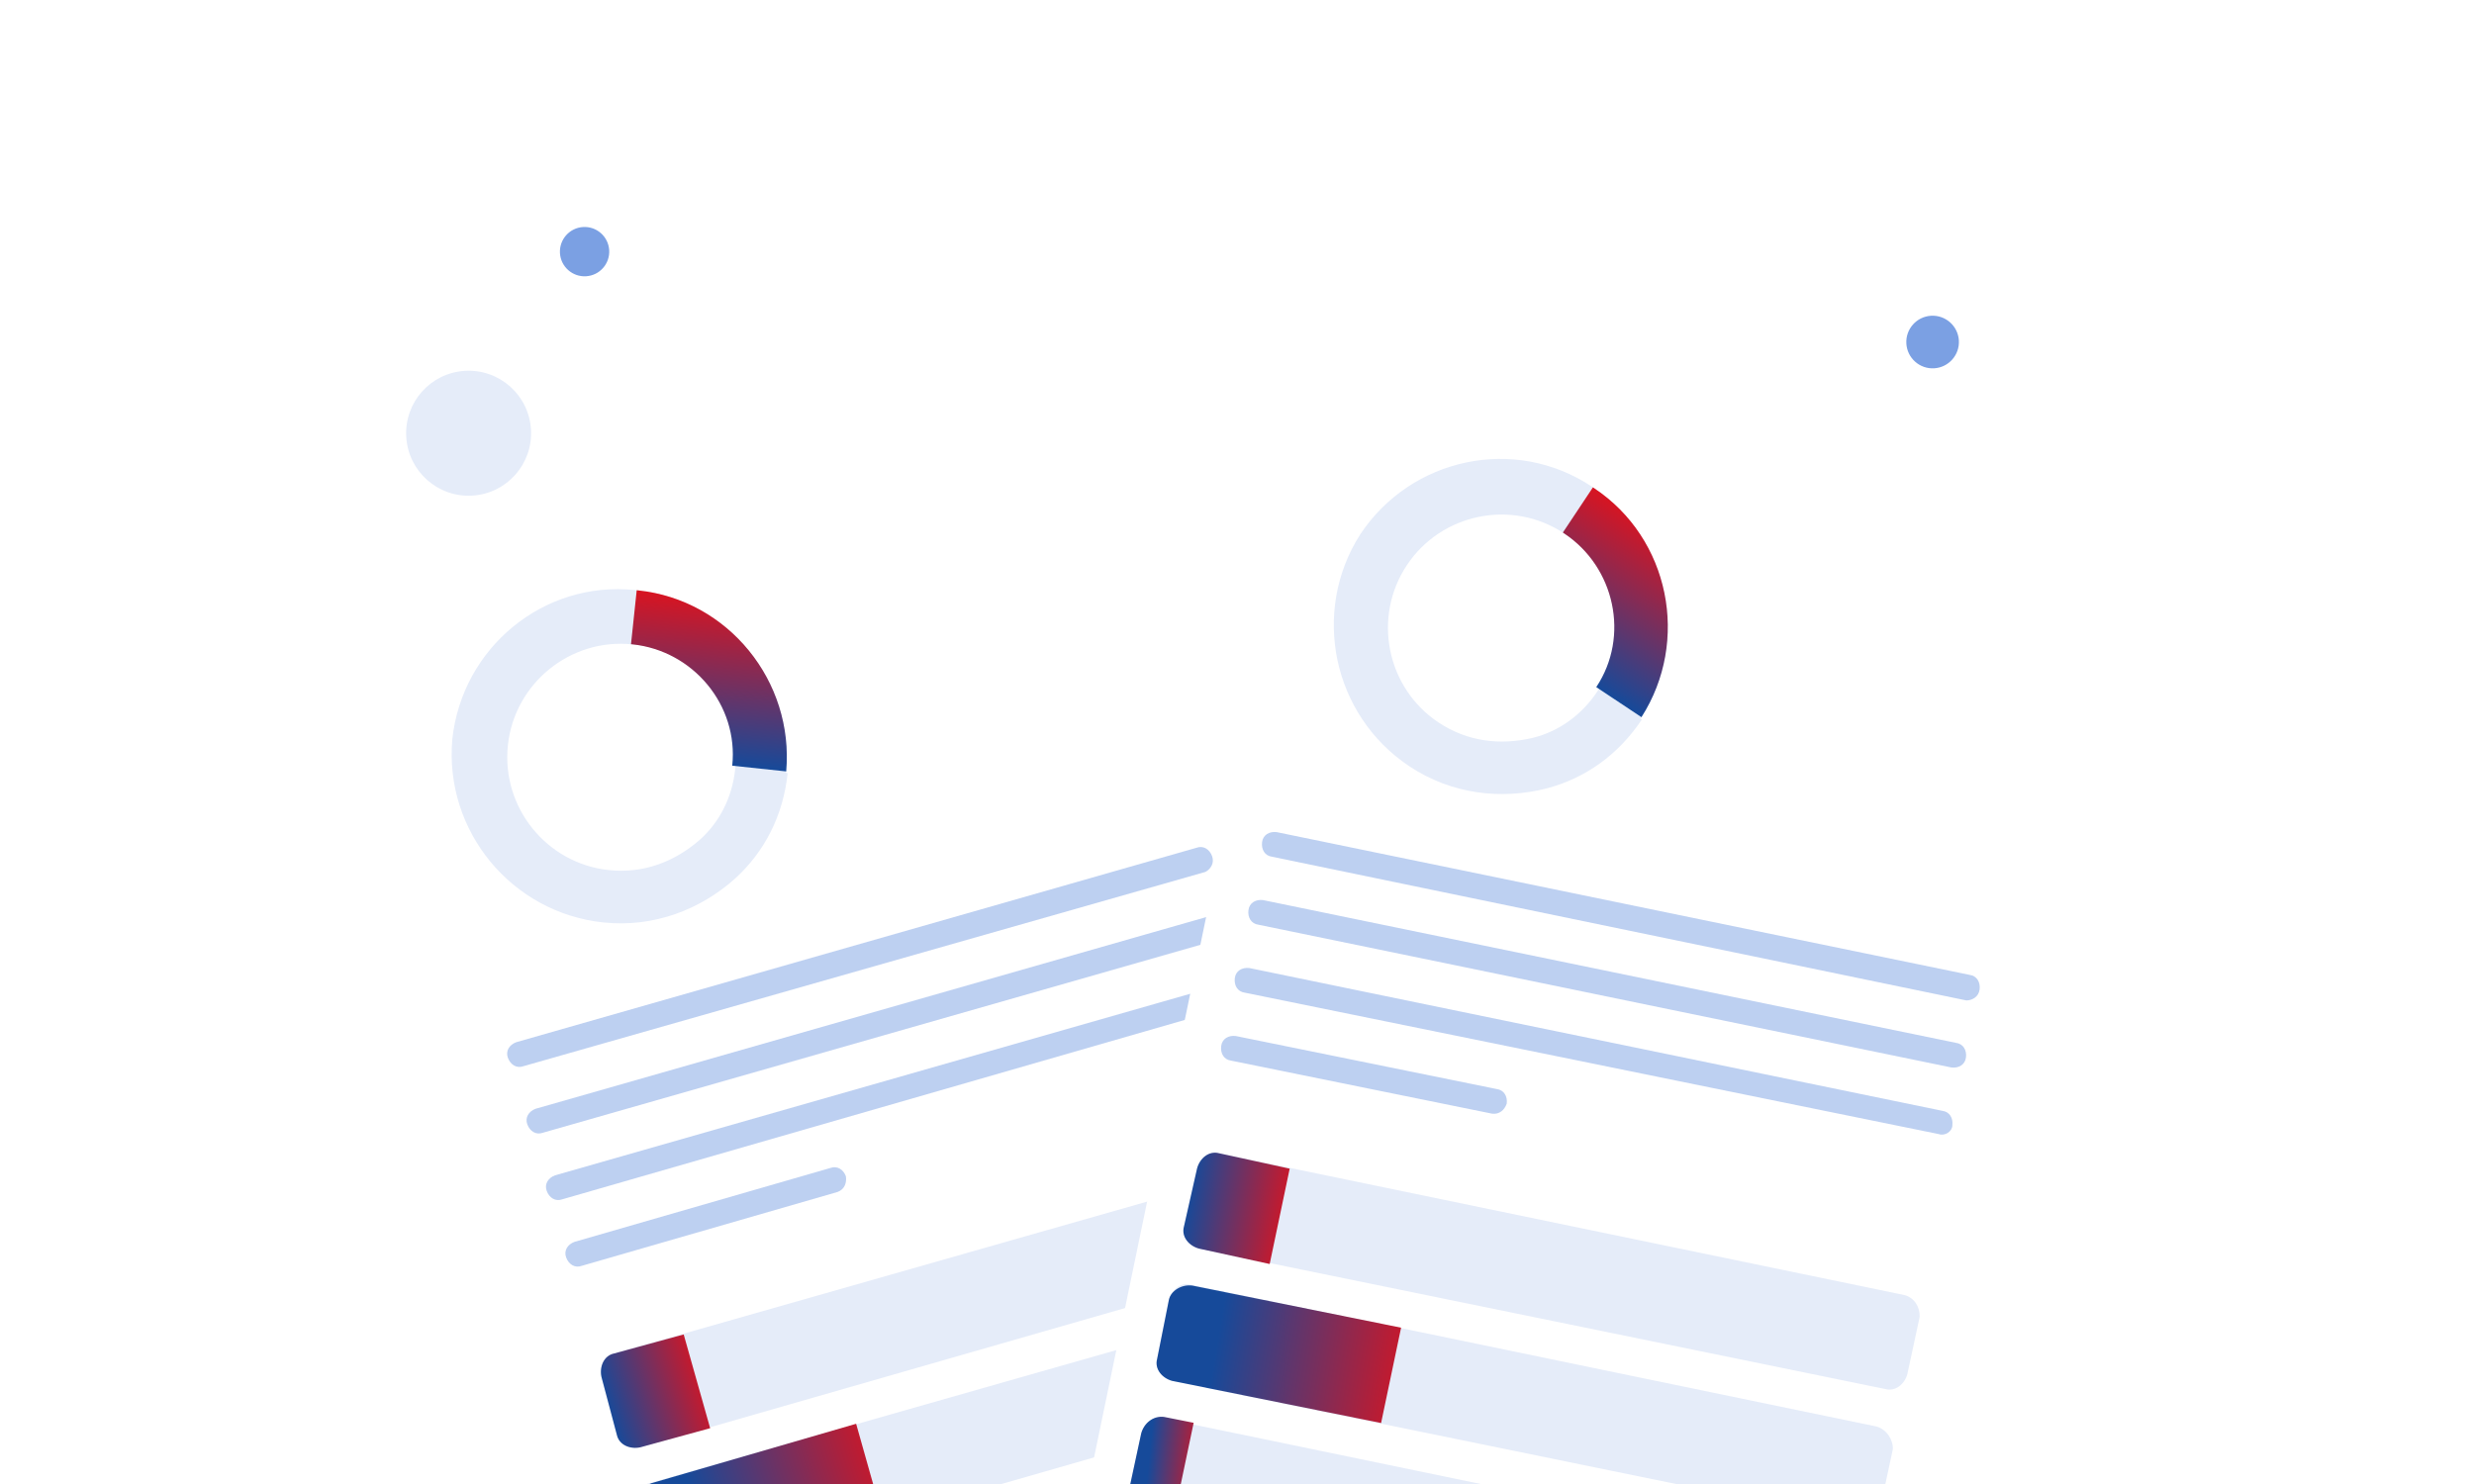 <svg width="410" height="246" viewBox="0 0 410 246" fill="none" xmlns="http://www.w3.org/2000/svg">
<g filter="url(#filter0_d_808_613)">
<path d="M245.368 260.109L110.32 298.751C108.066 299.335 105.742 297.993 105.13 296.009L50.179 102.962C49.595 100.707 50.937 98.381 52.92 97.768L187.968 59.127C190.222 58.542 192.546 59.884 193.158 61.868L248.138 254.644C248.964 257.199 247.622 259.525 245.368 260.109Z" fill="white"/>
</g>
<path d="M199.767 144.535L86.77 176.734C85.629 177.162 84.602 176.505 84.175 175.363C83.748 174.222 84.404 173.194 85.545 172.767L198.271 140.539C199.412 140.111 200.439 140.768 200.866 141.91C201.294 143.051 200.637 144.079 199.767 144.535Z" fill="#BDD0F1"/>
<path d="M202.714 155.539L89.987 187.766C88.846 188.194 87.82 187.537 87.392 186.396C86.965 185.254 87.622 184.227 88.763 183.799L201.489 151.571C202.63 151.143 203.657 151.8 204.084 152.942C204.511 154.084 203.855 155.111 202.714 155.539Z" fill="#BDD0F1"/>
<path d="M205.959 166.303L93.205 198.801C92.064 199.229 91.037 198.572 90.61 197.431C90.182 196.289 90.839 195.262 91.98 194.834L204.706 162.606C205.847 162.179 206.874 162.835 207.301 163.977C207.757 164.848 207.072 166.146 205.959 166.303Z" fill="#BDD0F1"/>
<path d="M138.815 197.586L96.424 209.83C95.282 210.258 94.256 209.601 93.829 208.459C93.401 207.318 94.058 206.29 95.199 205.863L137.591 193.619C138.732 193.191 139.758 193.848 140.186 194.989C140.342 196.102 139.956 197.158 138.815 197.586Z" fill="#BDD0F1"/>
<path d="M217.215 194.63L219.792 203.949C220.162 205.633 219.42 207.473 217.737 207.844L106.123 239.915C104.44 240.285 102.601 239.543 102.231 237.859L99.682 228.269C99.312 226.585 100.054 224.744 101.738 224.373L213.322 192.574C215.005 192.203 216.545 193.188 217.215 194.63Z" fill="#E5ECF9"/>
<path d="M223.438 216.122L226.016 225.441C226.386 227.125 225.643 228.966 223.96 229.336L112.347 261.407C110.664 261.778 108.824 261.035 108.454 259.351L105.634 249.732C105.264 248.048 106.007 246.208 107.69 245.837L219.275 214.037C220.958 213.667 222.769 214.681 223.438 216.122Z" fill="#E5ECF9"/>
<path d="M229.391 237.585L231.968 246.905C232.338 248.589 231.595 250.429 229.912 250.8L118.299 282.871C116.616 283.241 114.776 282.499 114.406 280.815L111.829 271.495C111.459 269.811 112.201 267.971 113.885 267.6L225.469 235.8C227.181 235.159 228.992 236.173 229.391 237.585Z" fill="#E5ECF9"/>
<path d="M113.304 221.209L117.69 236.75L106.122 239.914C104.439 240.285 102.599 239.542 102.229 237.858L99.681 228.268C99.311 226.584 100.053 224.743 101.736 224.373L113.304 221.209Z" fill="url(#paint0_linear_808_613)"/>
<path d="M107.961 245.866L141.88 236.017L146.266 251.558L112.346 261.408C110.663 261.778 108.824 261.035 108.454 259.351L105.634 249.733C105.236 248.32 106.249 246.508 107.961 245.866Z" fill="url(#paint1_linear_808_613)"/>
<path d="M130.29 127.874C131.594 112.934 120.69 99.445 105.516 97.842L105.245 97.813C90.071 96.21 76.56 107.393 74.956 122.576C73.623 137.787 84.798 151.305 99.972 152.908C108.372 153.795 116.089 150.773 121.839 145.623C126.69 141.201 129.787 135.223 130.532 128.174C130.261 128.145 130.261 128.145 130.29 127.874ZM100.889 144.232C90.592 143.144 83.08 133.852 84.169 123.549C85.257 113.247 94.545 105.73 104.842 106.818L105.113 106.846C115.409 107.934 122.679 116.926 121.89 126.987C121.861 127.258 121.861 127.258 121.833 127.529C121.346 132.138 119.262 136.304 115.937 139.242C111.714 142.908 106.579 144.833 100.889 144.232Z" fill="#E5ECF9"/>
<path d="M130.291 127.874L121.35 126.929C122.409 116.898 114.869 107.877 104.843 106.817L104.572 106.789L105.518 97.842L105.789 97.87C120.692 99.445 131.596 112.934 130.291 127.874Z" fill="url(#paint2_linear_808_613)"/>
<g filter="url(#filter1_d_808_613)">
<path d="M312.743 289.382L175.159 261.059C172.892 260.533 171.454 258.266 171.83 256.225L212.572 59.687C213.099 57.418 215.366 55.979 217.407 56.354L354.99 84.678C357.258 85.204 358.696 87.47 358.319 89.512L317.728 285.823C317.277 288.469 315.011 289.909 312.743 289.382Z" fill="white"/>
</g>
<path d="M325.876 165.838L210.82 142.021C209.611 141.871 209.005 140.814 209.156 139.604C209.306 138.394 210.364 137.788 211.573 137.938L326.402 161.603C327.612 161.753 328.217 162.811 328.067 164.02C327.917 165.23 326.859 165.836 325.876 165.838Z" fill="#BDD0F1"/>
<path d="M323.391 176.954L208.562 153.289C207.352 153.139 206.747 152.081 206.897 150.872C207.047 149.662 208.105 149.056 209.314 149.205L324.143 172.871C325.353 173.021 325.958 174.078 325.808 175.288C325.658 176.498 324.6 177.104 323.391 176.954Z" fill="#BDD0F1"/>
<path d="M321.283 187.994L206.303 164.555C205.094 164.406 204.488 163.348 204.638 162.138C204.789 160.928 205.846 160.322 207.056 160.472L321.885 184.138C323.094 184.287 323.7 185.345 323.55 186.555C323.55 187.537 322.342 188.371 321.283 187.994Z" fill="#BDD0F1"/>
<path d="M247.284 184.612L204.043 175.822C202.834 175.673 202.228 174.615 202.379 173.405C202.529 172.196 203.587 171.589 204.796 171.739L248.036 180.528C249.246 180.678 249.851 181.736 249.701 182.945C249.324 184.004 248.493 184.761 247.284 184.612Z" fill="#BDD0F1"/>
<path d="M318.13 218.312L316.097 227.764C315.645 229.428 314.134 230.715 312.471 230.264L198.7 206.975C197.037 206.523 195.751 205.013 196.203 203.349L198.388 193.67C198.84 192.006 200.351 190.719 202.014 191.17L315.633 214.686C317.297 215.138 318.205 216.724 318.13 218.312Z" fill="#E5ECF9"/>
<path d="M313.689 240.242L311.655 249.695C311.203 251.358 309.692 252.646 308.029 252.194L194.258 228.905C192.595 228.454 191.309 226.943 191.761 225.28L193.719 215.449C194.171 213.785 195.682 212.498 197.345 212.949L310.965 236.466C312.628 236.917 313.763 238.654 313.689 240.242Z" fill="#E5ECF9"/>
<path d="M309.018 262.02L306.985 271.473C306.532 273.136 305.022 274.424 303.359 273.972L189.588 250.683C187.925 250.232 186.639 248.721 187.091 247.057L189.125 237.605C189.577 235.941 191.087 234.654 192.751 235.105L306.37 258.621C308.184 258.846 309.32 260.583 309.018 262.02Z" fill="#E5ECF9"/>
<path d="M213.731 193.727L210.417 209.532L198.7 206.977C197.037 206.525 195.751 205.015 196.203 203.351L198.388 193.672C198.84 192.008 200.35 190.721 202.014 191.172L213.731 193.727Z" fill="url(#paint3_linear_808_613)"/>
<path d="M197.571 213.102L232.194 220.088L228.88 235.893L194.258 228.907C192.594 228.456 191.308 226.945 191.761 225.281L193.718 215.451C194.02 214.014 195.757 212.878 197.571 213.102Z" fill="url(#paint4_linear_808_613)"/>
<path d="M192.902 234.879L197.816 235.856L194.502 251.66L189.588 250.684C187.925 250.232 186.639 248.722 187.091 247.058L189.125 237.606C189.577 235.942 191.088 234.655 192.902 234.879Z" fill="url(#paint5_linear_808_613)"/>
<path d="M272.025 118.882C280.103 106.246 276.689 89.241 263.984 80.79L263.757 80.639C251.053 72.188 233.898 75.839 225.443 88.551C217.214 101.414 220.855 118.57 233.559 127.021C240.592 131.699 248.831 132.596 256.312 130.696C262.66 129.025 268.175 125.162 272.101 119.26C271.874 119.109 271.874 119.109 272.025 118.882ZM238.391 119.757C229.77 114.023 227.418 102.308 233.156 93.682C238.894 85.056 250.607 82.697 259.228 88.432L259.455 88.583C268.076 94.317 270.352 105.654 264.992 114.204C264.841 114.431 264.841 114.431 264.69 114.658C262.123 118.517 258.346 121.243 254.039 122.307C248.598 123.6 243.155 122.926 238.391 119.757Z" fill="#E5ECF9"/>
<path d="M272.026 118.882L264.539 113.902C270.126 105.503 267.623 94.015 259.229 88.432L259.002 88.281L263.985 80.79L264.212 80.941C276.689 89.241 280.103 106.246 272.026 118.882Z" fill="url(#paint6_linear_808_613)"/>
<path d="M78.278 82.156C83.987 81.814 88.337 76.908 87.996 71.196C87.654 65.485 82.75 61.132 77.042 61.473C71.334 61.814 66.983 66.721 67.325 72.432C67.666 78.144 72.57 82.497 78.278 82.156Z" fill="#E5ECF9"/>
<path d="M97.122 45.797C99.375 45.663 101.093 43.726 100.958 41.471C100.823 39.217 98.887 37.498 96.634 37.633C94.381 37.768 92.663 39.705 92.798 41.959C92.933 44.214 94.869 45.932 97.122 45.797Z" fill="#7BA0E3"/>
<path d="M320.539 61.052C322.942 60.908 324.774 58.842 324.63 56.437C324.486 54.032 322.421 52.2 320.018 52.343C317.615 52.487 315.783 54.553 315.927 56.958C316.07 59.363 318.135 61.196 320.539 61.052Z" fill="#7BA0E3"/>
<defs>
<filter id="filter0_d_808_613" x="-12.2" y="27.867" width="322.825" height="364.384" filterUnits="userSpaceOnUse" color-interpolation-filters="sRGB">
<feFlood flood-opacity="0" result="BackgroundImageFix"/>
<feColorMatrix in="SourceAlpha" type="matrix" values="0 0 0 0 0 0 0 0 0 0 0 0 0 0 0 0 0 0 127 0" result="hardAlpha"/>
<feOffset dy="31.121"/>
<feGaussianBlur stdDeviation="31.121"/>
<feColorMatrix type="matrix" values="0 0 0 0 0.398 0 0 0 0 0.477 0 0 0 0 0.575 0 0 0 0.18 0"/>
<feBlend mode="normal" in2="BackgroundImageFix" result="effect1_dropShadow_808_613"/>
<feBlend mode="normal" in="SourceGraphic" in2="effect1_dropShadow_808_613" result="shape"/>
</filter>
<filter id="filter1_d_808_613" x="109.529" y="25.174" width="311.092" height="357.679" filterUnits="userSpaceOnUse" color-interpolation-filters="sRGB">
<feFlood flood-opacity="0" result="BackgroundImageFix"/>
<feColorMatrix in="SourceAlpha" type="matrix" values="0 0 0 0 0 0 0 0 0 0 0 0 0 0 0 0 0 0 127 0" result="hardAlpha"/>
<feOffset dy="31.121"/>
<feGaussianBlur stdDeviation="31.121"/>
<feColorMatrix type="matrix" values="0 0 0 0 0.398 0 0 0 0 0.477 0 0 0 0 0.575 0 0 0 0.18 0"/>
<feBlend mode="normal" in2="BackgroundImageFix" result="effect1_dropShadow_808_613"/>
<feBlend mode="normal" in="SourceGraphic" in2="effect1_dropShadow_808_613" result="shape"/>
</filter>
<linearGradient id="paint0_linear_808_613" x1="116.971" y1="226.907" x2="100.28" y2="232.157" gradientUnits="userSpaceOnUse">
<stop stop-color="#D81421"/>
<stop offset="1" stop-color="#164A9A"/>
</linearGradient>
<linearGradient id="paint1_linear_808_613" x1="147.555" y1="240.668" x2="115.584" y2="251.082" gradientUnits="userSpaceOnUse">
<stop stop-color="#D81421"/>
<stop offset="1" stop-color="#164A9A"/>
</linearGradient>
<linearGradient id="paint2_linear_808_613" x1="119.337" y1="99.302" x2="116.472" y2="126.414" gradientUnits="userSpaceOnUse">
<stop stop-color="#D81421"/>
<stop offset="1" stop-color="#164A9A"/>
</linearGradient>
<linearGradient id="paint3_linear_808_613" x1="214.341" y1="200.476" x2="197.117" y2="197.395" gradientUnits="userSpaceOnUse">
<stop stop-color="#D81421"/>
<stop offset="1" stop-color="#164A9A"/>
</linearGradient>
<linearGradient id="paint4_linear_808_613" x1="235.068" y1="226.839" x2="201.911" y2="221.256" gradientUnits="userSpaceOnUse">
<stop stop-color="#D81421"/>
<stop offset="1" stop-color="#164A9A"/>
</linearGradient>
<linearGradient id="paint5_linear_808_613" x1="199.092" y1="244.801" x2="190.191" y2="243.905" gradientUnits="userSpaceOnUse">
<stop stop-color="#D81421"/>
<stop offset="1" stop-color="#164A9A"/>
</linearGradient>
<linearGradient id="paint6_linear_808_613" x1="275.555" y1="88.486" x2="260.455" y2="111.186" gradientUnits="userSpaceOnUse">
<stop stop-color="#D81421"/>
<stop offset="1" stop-color="#164A9A"/>
</linearGradient>
</defs>
</svg>
